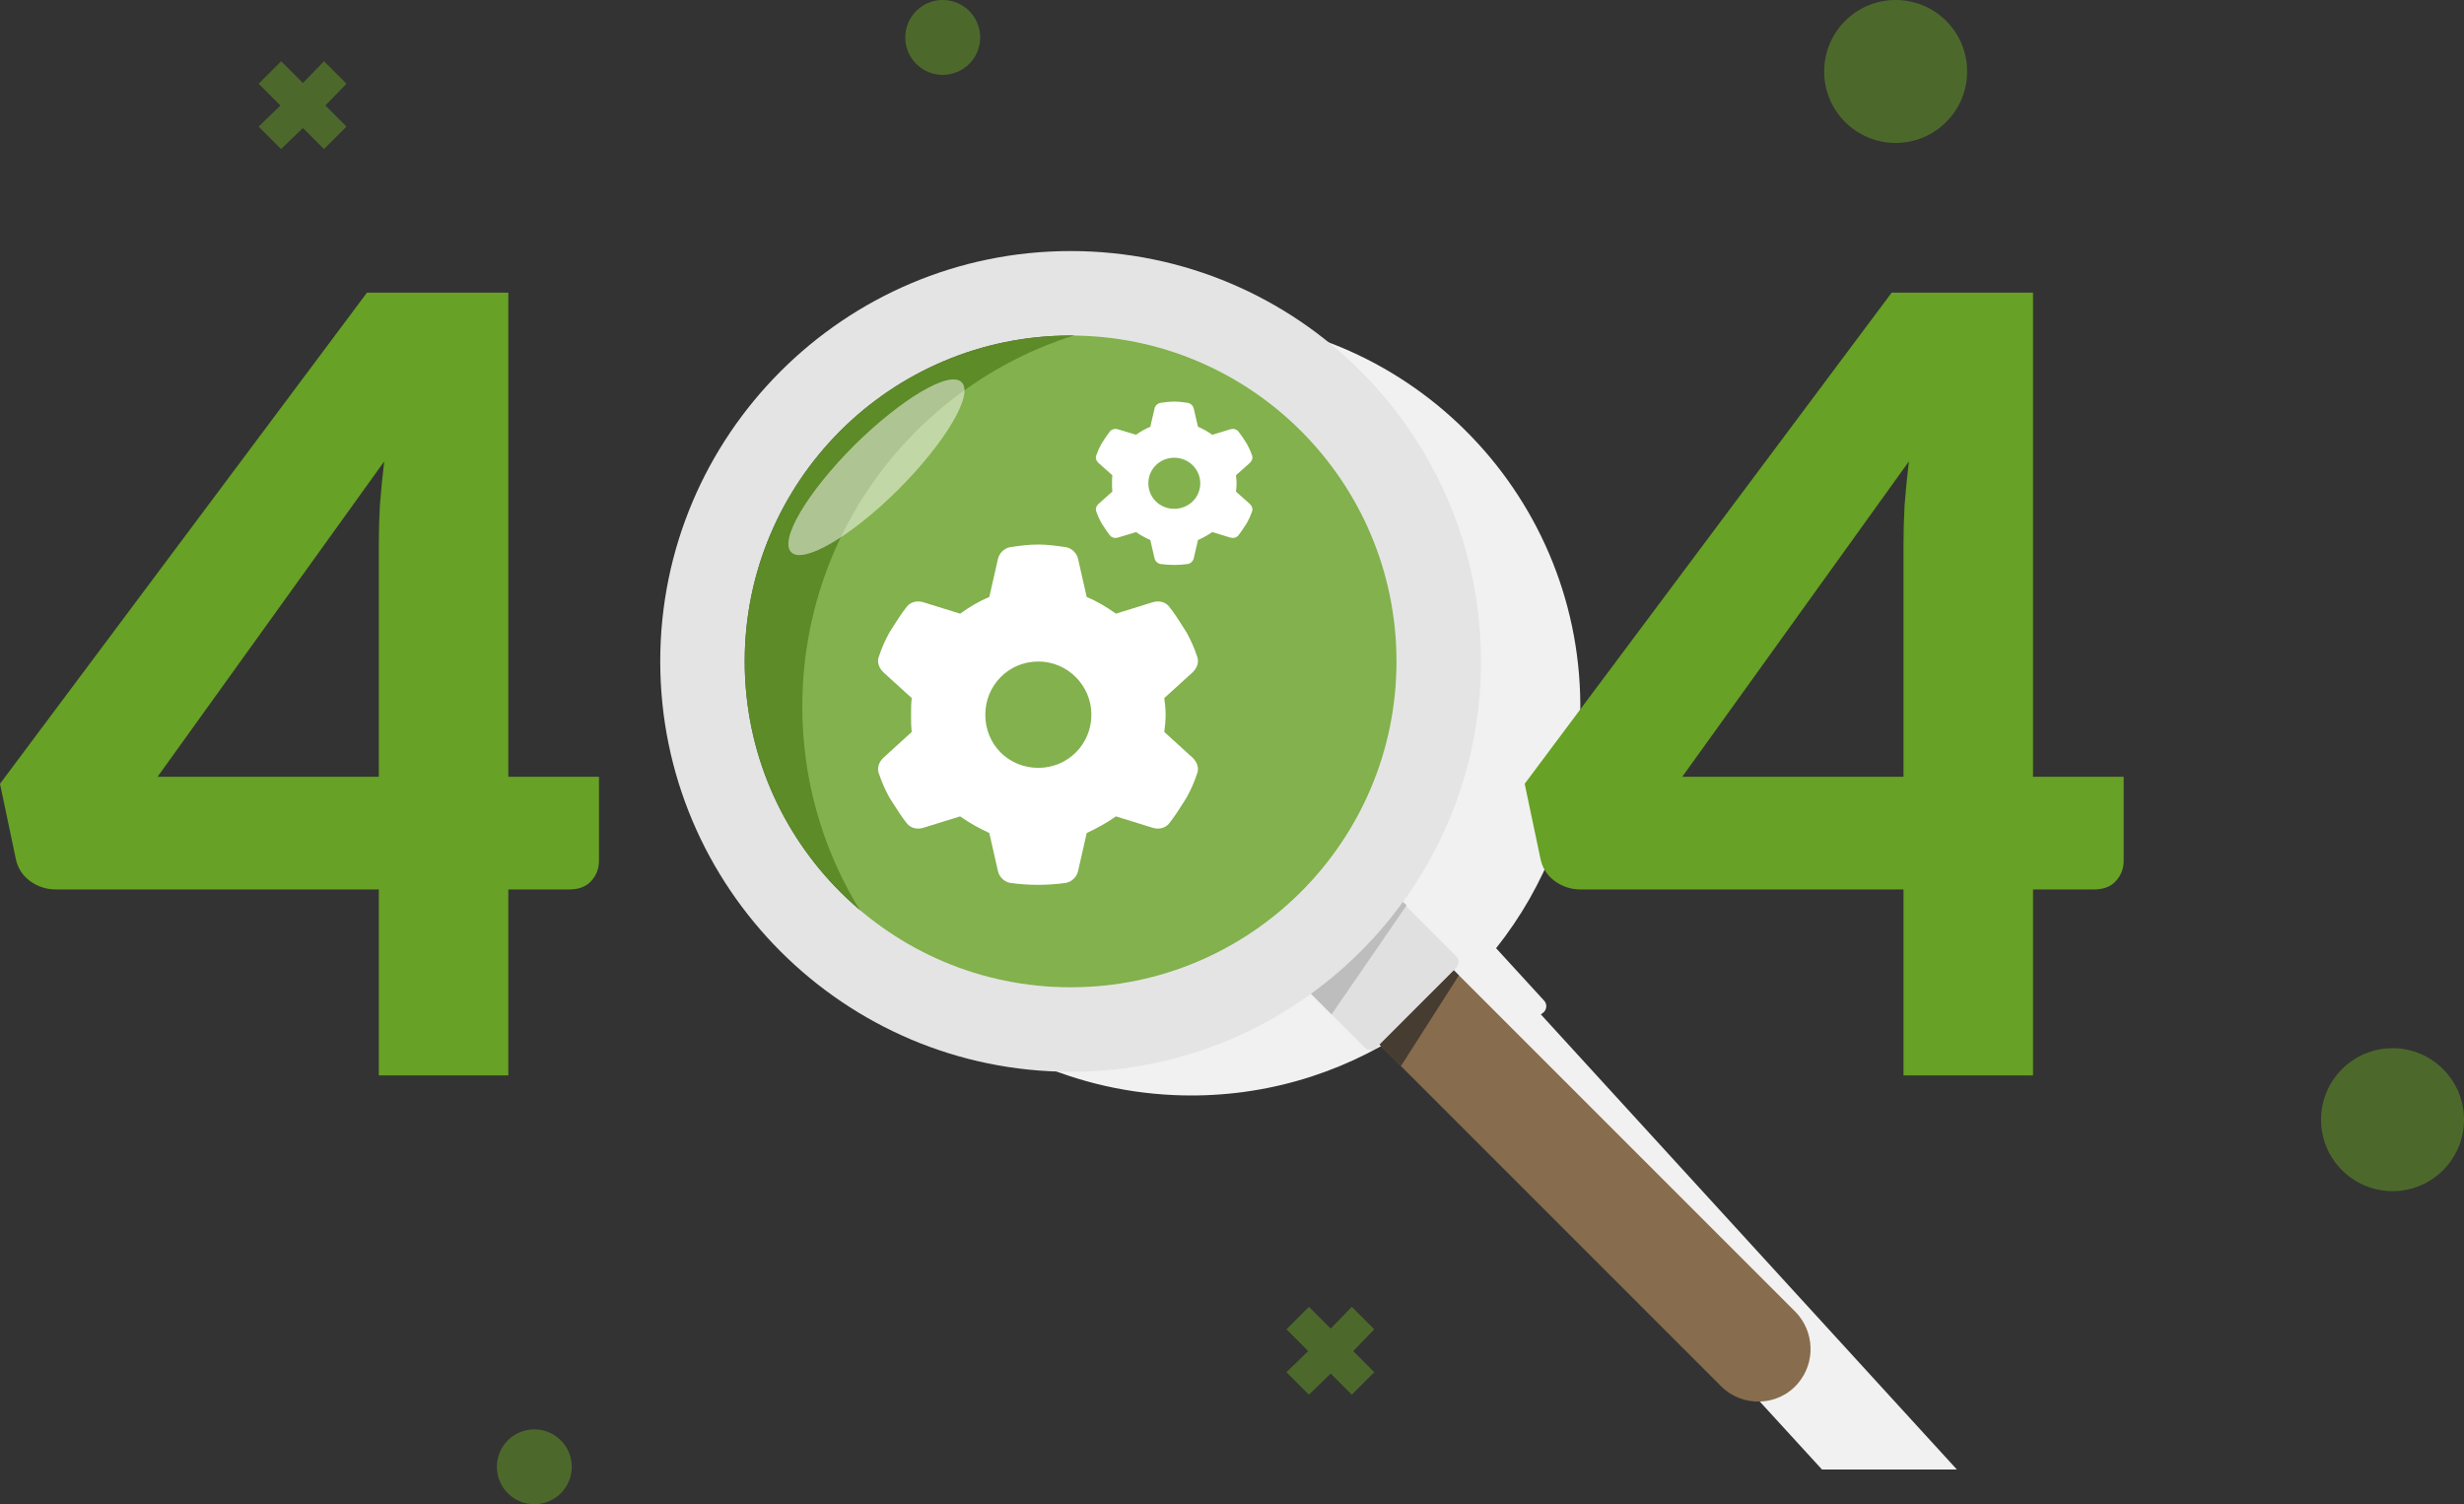 <svg xmlns="http://www.w3.org/2000/svg" width="362" height="221" viewBox="0 0 362 221" fill="none">
<rect x="0" y="0" width="362" height="221" fill="#333333" stroke="none"/>
<path d="M226.375 149.034L226.746 148.756C227.302 148.293 227.302 147.459 226.838 146.996L219.8 139.31C227.024 130.234 231.562 118.843 232.117 106.341C233.506 74.761 209.057 48.089 177.57 46.7C145.99 45.311 119.319 69.667 117.93 101.247C116.541 132.827 140.99 159.499 172.477 160.888C184.979 161.443 196.74 157.924 206.464 151.534L213.503 159.221C213.966 159.776 214.799 159.776 215.262 159.313L215.633 159.036L267.679 215.898H287.498L226.375 149.034Z" fill="#F1F1F1"/>
<path d="M263.795 192.751L208.965 137.921L198.037 148.848L252.867 203.679C256.016 206.827 261.295 206.642 264.166 203.216C266.759 200.16 266.573 195.622 263.795 192.751Z" fill="#876C4D"/>
<path d="M190.165 143.57L200.445 153.849C201 154.405 201.834 154.405 202.297 153.849L213.873 142.273C214.429 141.718 214.429 140.884 213.873 140.421L203.594 130.141L190.165 143.57Z" fill="#E0E0E0"/>
<path d="M205.26 131.716L206.65 133.012L195.629 149.034L190.813 144.218L205.26 131.716Z" fill="#BDBDBD"/>
<path opacity="0.64" d="M202.667 153.479L213.595 142.551L214.336 143.292L205.816 156.628L202.667 153.479Z" fill="#212121"/>
<path d="M157.289 36.884C124.042 36.884 97 63.926 97 97.172C97 130.419 124.042 157.461 157.289 157.461C190.536 157.461 217.578 130.419 217.578 97.172C217.578 63.926 190.628 36.884 157.289 36.884ZM157.289 145.052C130.895 145.052 109.41 123.659 109.41 97.172C109.41 70.779 130.802 49.293 157.289 49.293C183.775 49.293 205.168 70.686 205.168 97.172C205.168 123.659 183.775 145.052 157.289 145.052Z" fill="#E4E4E4"/>
<path opacity="0.8" d="M157.289 145.052C183.732 145.052 205.168 123.615 205.168 97.172C205.168 70.73 183.732 49.293 157.289 49.293C130.846 49.293 109.41 70.73 109.41 97.172C109.41 123.615 130.846 145.052 157.289 145.052Z" fill="#67A125"/>
<path d="M125.524 65.407C118.578 72.353 114.411 79.391 116.263 81.151C118.022 82.91 125.153 78.743 132.006 71.89C138.859 65.037 143.12 57.906 141.267 56.146C139.508 54.387 132.469 58.554 125.524 65.407Z" fill="white" fill-opacity="0.5"/>
<path d="M55.654 114.123V79.908C55.654 78.112 55.707 76.212 55.813 74.205C55.971 72.146 56.183 70.008 56.447 67.79L23.149 114.123H55.654ZM88 114.123V126.478C88 127.64 87.604 128.643 86.811 129.488C86.071 130.28 85.014 130.676 83.64 130.676H74.681V158H55.654V130.676H8.166C6.792 130.676 5.523 130.253 4.36 129.408C3.25 128.564 2.563 127.455 2.299 126.082L0 115.152L53.91 43H74.681V114.123H88Z" fill="#67A125"/>
<path d="M279.654 114.123V79.908C279.654 78.112 279.707 76.212 279.813 74.205C279.971 72.146 280.183 70.008 280.447 67.79L247.15 114.123H279.654ZM312 114.123V126.478C312 127.64 311.604 128.643 310.811 129.488C310.071 130.28 309.014 130.676 307.64 130.676H298.681V158H279.654V130.676H232.166C230.792 130.676 229.523 130.253 228.36 129.408C227.25 128.564 226.563 127.455 226.299 126.082L224 115.152L277.91 43H298.681V114.123H312Z" fill="#67A125"/>
<path d="M50.9 12.3L47.6 9L44.5 12.2L41.3 9L38 12.3L41.2 15.5L38 18.6L41.3 21.9L44.5 18.8L47.6 21.9L50.9 18.6L47.8 15.5L50.9 12.3Z" fill="#67A125" fill-opacity="0.5"/>
<path d="M201.9 195.3L198.6 192L195.5 195.2L192.3 192L189 195.3L192.2 198.5L189 201.6L192.3 204.9L195.5 201.8L198.6 204.9L201.9 201.6L198.8 198.5L201.9 195.3Z" fill="#67A125" fill-opacity="0.5"/>
<circle cx="138.5" cy="5.5" r="5.5" fill="#67A125" fill-opacity="0.5"/>
<circle cx="78.5" cy="215.5" r="5.5" fill="#67A125" fill-opacity="0.5"/>
<circle cx="278.5" cy="10.5" r="10.5" fill="#67A125" fill-opacity="0.5"/>
<circle cx="351.5" cy="164.5" r="10.5" fill="#67A125" fill-opacity="0.5"/>
<path d="M175.826 96.309C176.215 97.188 175.923 98.066 175.241 98.75L171.053 102.559C171.151 103.34 171.248 104.219 171.248 105C171.248 105.879 171.151 106.758 171.053 107.539L175.241 111.348C175.923 112.031 176.215 112.91 175.826 113.789C175.436 114.961 174.949 116.035 174.365 117.109L173.878 117.891C173.196 118.965 172.514 120.039 171.735 121.016C171.151 121.699 170.177 121.895 169.3 121.602L163.944 119.941C162.58 120.918 161.119 121.699 159.658 122.383L158.392 127.949C158.197 128.828 157.516 129.512 156.639 129.707C155.276 129.902 153.912 130 152.451 130C151.088 130 149.724 129.902 148.361 129.707C147.484 129.512 146.803 128.828 146.608 127.949L145.342 122.383C143.881 121.699 142.42 120.918 141.056 119.941L135.7 121.602C134.823 121.895 133.849 121.699 133.265 121.016C132.486 120.039 131.804 118.965 131.122 117.891L130.635 117.109C130.051 116.035 129.564 114.961 129.174 113.789C128.785 112.91 129.077 112.031 129.759 111.348L133.947 107.539C133.849 106.758 133.849 105.879 133.849 105C133.849 104.219 133.849 103.34 133.947 102.559L129.759 98.75C129.077 98.066 128.785 97.188 129.174 96.309C129.564 95.137 130.051 94.062 130.635 92.988L131.122 92.207C131.804 91.133 132.486 90.059 133.265 89.082C133.849 88.398 134.823 88.203 135.7 88.496L141.056 90.156C142.42 89.18 143.881 88.301 145.342 87.715L146.608 82.148C146.803 81.269 147.484 80.586 148.361 80.391C149.724 80.195 151.088 80 152.549 80C153.912 80 155.276 80.195 156.639 80.391C157.516 80.586 158.197 81.269 158.392 82.148L159.658 87.715C161.119 88.301 162.58 89.18 163.944 90.156L169.3 88.496C170.177 88.203 171.151 88.398 171.735 89.082C172.514 90.059 173.196 91.133 173.878 92.207L174.365 92.988C174.949 94.062 175.436 95.137 175.826 96.309ZM152.549 112.812C156.834 112.812 160.34 109.395 160.34 105C160.34 100.703 156.834 97.188 152.549 97.188C148.166 97.188 144.757 100.703 144.757 105C144.757 109.395 148.166 112.812 152.549 112.812Z" fill="white"/>
<path d="M183.915 66.828C184.105 67.25 183.962 67.672 183.629 68L181.579 69.828C181.627 70.203 181.675 70.625 181.675 71C181.675 71.422 181.627 71.844 181.579 72.219L183.629 74.047C183.962 74.375 184.105 74.797 183.915 75.219C183.724 75.781 183.486 76.297 183.2 76.812L182.961 77.188C182.628 77.703 182.294 78.219 181.913 78.688C181.627 79.016 181.15 79.109 180.721 78.969L178.1 78.172C177.433 78.641 176.718 79.016 176.003 79.344L175.383 82.016C175.288 82.438 174.954 82.766 174.526 82.859C173.858 82.953 173.191 83 172.476 83C171.809 83 171.142 82.953 170.474 82.859C170.046 82.766 169.712 82.438 169.617 82.016L168.997 79.344C168.282 79.016 167.567 78.641 166.9 78.172L164.279 78.969C163.85 79.109 163.373 79.016 163.087 78.688C162.706 78.219 162.372 77.703 162.039 77.188L161.8 76.812C161.514 76.297 161.276 75.781 161.085 75.219C160.895 74.797 161.038 74.375 161.371 74.047L163.421 72.219C163.373 71.844 163.373 71.422 163.373 71C163.373 70.625 163.373 70.203 163.421 69.828L161.371 68C161.038 67.672 160.895 67.25 161.085 66.828C161.276 66.266 161.514 65.75 161.8 65.234L162.039 64.859C162.372 64.344 162.706 63.828 163.087 63.359C163.373 63.031 163.85 62.938 164.279 63.078L166.9 63.875C167.567 63.406 168.282 62.984 168.997 62.703L169.617 60.031C169.712 59.609 170.046 59.281 170.474 59.188C171.142 59.094 171.809 59 172.524 59C173.191 59 173.858 59.094 174.526 59.188C174.954 59.281 175.288 59.609 175.383 60.031L176.003 62.703C176.718 62.984 177.433 63.406 178.1 63.875L180.721 63.078C181.15 62.938 181.627 63.031 181.913 63.359C182.294 63.828 182.628 64.344 182.961 64.859L183.2 65.234C183.486 65.75 183.724 66.266 183.915 66.828ZM172.524 74.75C174.621 74.75 176.337 73.109 176.337 71C176.337 68.938 174.621 67.25 172.524 67.25C170.379 67.25 168.711 68.938 168.711 71C168.711 73.109 170.379 74.75 172.524 74.75Z" fill="white"/>
</svg>